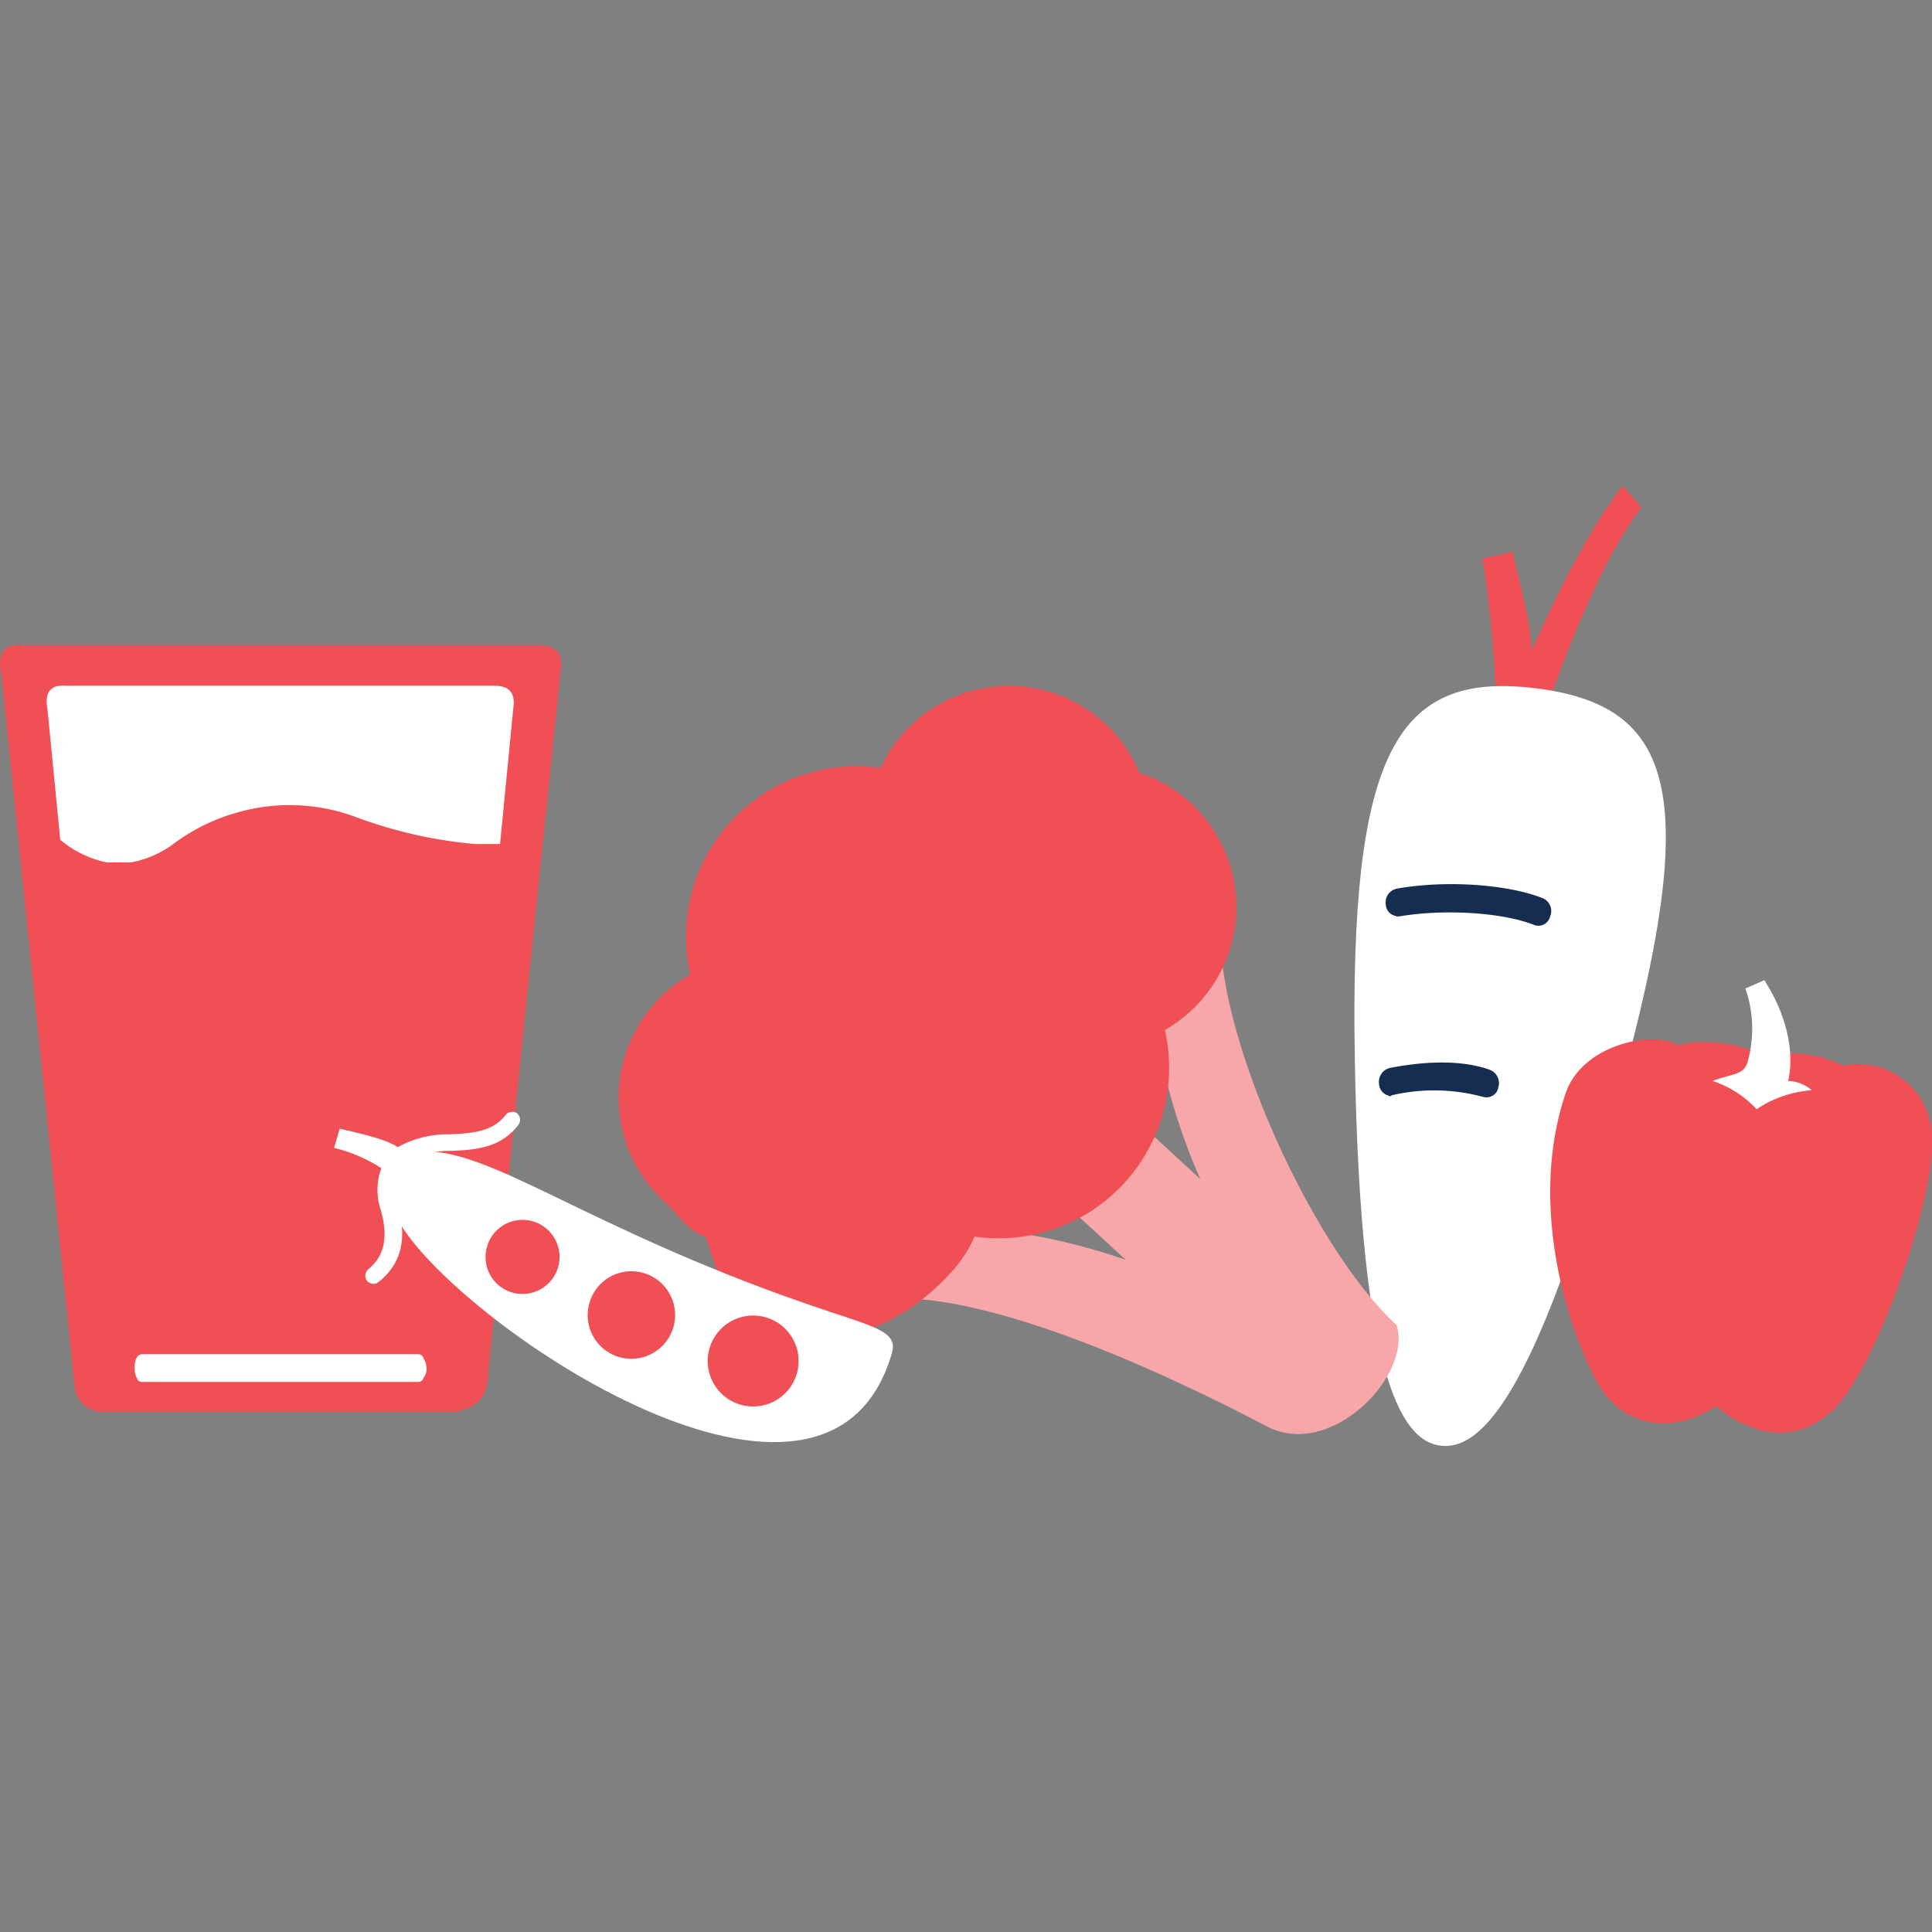<svg id="Layer_1" data-name="Layer 1" xmlns="http://www.w3.org/2000/svg" viewBox="0 0 170 170">
  <rect x="0" y="0" width="170" height="170" fill="#808080" stroke="none"/>
  <defs>
    <style>
      .cls-1 {
        fill: #f05055;
      }

      .cls-2 {
        fill: #fff;
      }

      .cls-3 {
        fill: #142d50;
      }

      .cls-4 {
        fill: #f7a7aa;
      }
    </style>
  </defs>
  <title>food-light-blue</title>
  <g id="Layer_2" data-name="Layer 2">
    <g>
      <path class="cls-1" d="M134.91,65.86c0-.13,4.7-15.1,9.54-21.2l-1.67-1.9c-2.9,3.66-5.88,9.68-8,14.47-.22-3.3-1.22-6.33-1.67-8.68l-2.67.59a96.91,96.91,0,0,1,1.22,16A1.87,1.87,0,0,0,133,67.08a.15.15,0,0,1,.13,0,1.87,1.87,0,0,0,1.81-1.27"/>
      <path class="cls-2" d="M135.18,60.57c-11.84-1.49-16.14,5-16,29.89.27,30.47,4.07,36.34,7.6,36.75s8.68-4.3,16.41-33.77c6.37-24.1,3.79-31.37-8-32.87"/>
      <path class="cls-3" d="M122.84,80.6a1.06,1.06,0,0,1-.9-1,1.23,1.23,0,0,1,.94-1.4c4.25-.77,9.81-.41,12.93.86a1.23,1.23,0,0,1,.59,1.58,1.06,1.06,0,0,1-1.35.77c-2.81-1.13-8-1.45-11.94-.77h-.27"/>
      <path class="cls-3" d="M122.25,96.42a1.11,1.11,0,0,1-.9-1,1.27,1.27,0,0,1,.9-1.44c1.63-.32,5.74-1,8.91.18a1.27,1.27,0,0,1,.68,1.53,1.06,1.06,0,0,1-1.36.82,16.55,16.55,0,0,0-8-.14.33.33,0,0,1-.27.09"/>
      <path class="cls-4" d="M102.09,84.81c-1.81,7.45,3.53,18.94,3.53,18.94L90.83,90.14,88.17,93l-3.89,4.25,14.78,13.61s-11.89-4.39-19.17-2-1.58,5.38-1.58,5.38c9.27-.36,24.37,6.65,33.14,11.26,5.69,3,12.88-4.57,11.43-8.91-7-6.42-15.09-23.73-15.5-33.81,0,0-3.53-5.47-5.29,2"/>
      <path class="cls-1" d="M97.21,63.65a12.44,12.44,0,0,0-17.59.72,11.4,11.4,0,0,0-2.12,3.21A15,15,0,0,0,60.73,85.75a12.77,12.77,0,0,0-3,2.4,12.44,12.44,0,0,0,.72,17.59c1.36,1.26,2,2.53,3.62,3.07.67,1.58,1.4,5.74,4.29,7.32,6,3.39,12.61,1,17.27-4.11a11.26,11.26,0,0,0,2.12-3.21A15,15,0,0,0,102.5,90.64a12.91,12.91,0,0,0,3-2.4,12.44,12.44,0,0,0-.73-17.58A11.9,11.9,0,0,0,100.24,68a11.91,11.91,0,0,0-3-4.34"/>
    </g>
    <g>
      <polygon class="cls-2" points="47.34 57.5 1.78 57.5 9.01 122.64 39.03 122.64 47.34 57.5"/>
      <path class="cls-1" d="M12,119.52a.6.6,0,0,1,.45-.36H36.81a.46.46,0,0,1,.45.36,1.75,1.75,0,0,1,.27.86,1.23,1.23,0,0,1-.27.86.46.46,0,0,1-.45.36H12.49a.46.46,0,0,1-.45-.36,1.49,1.49,0,0,1-.18-.86,1.72,1.72,0,0,1,.13-.86M44,74.27c-.76,0-1.49,0-2.17,0a40.08,40.08,0,0,1-10.44-2.35,16.71,16.71,0,0,0-10.71-.37,17,17,0,0,0-5.25,2.58,9.1,9.1,0,0,1-3.93,1.76H9.42a9.23,9.23,0,0,1-4.12-2L4.17,62.34c-.27-1.49.36-2.13,1.67-2H43.55c1.31,0,1.81.72,1.62,1.94ZM49.33,59c.27-1.49-.4-2.22-2-2.22H2.09c-1.63-.18-2.3.54-2,2.31l6.46,62.83A2.46,2.46,0,0,0,9,124.23H40c1.94-.32,2.93-1.36,2.93-3.17Z"/>
    </g>
    <path class="cls-1" d="M155.25,93c-1-.9-5.42-1.81-7.59-1-1.77-1.35-8.37-.31-9.9,4.21-3.39,10,.36,21.11,2.8,25.45s7.05,4.34,10.44,2.08c2.72,2.26,6.78,3.71,10.36.27s8.9-18.13,8.63-23.87a6.49,6.49,0,0,0-7.82-6.37,10.22,10.22,0,0,0-6.92-.82"/>
    <path class="cls-2" d="M155.25,86.25c3.26,5.11,2.08,8.86,2.08,8.86a3.34,3.34,0,0,1,2.08.82,9.87,9.87,0,0,0-2.3.45,9.39,9.39,0,0,0-2.54,1.22,9.38,9.38,0,0,0-3.88-2.49c1.67-.63,2.75-.5,3.07-1.63a10.73,10.73,0,0,0-.18-6.5Z"/>
    <path class="cls-2" d="M35.27,107.77c5.47,9,37.62,30.74,43.22,11.26.45-1.59-1-2.13-4.43-3.26-20-6.51-29.07-13.52-35.35-14.37-3.8-.55-5.92,2.26-3.44,6.37"/>
    <path class="cls-1" d="M52.27,117.72a3.85,3.85,0,1,0,1.27-5.29,3.87,3.87,0,0,0-1.27,5.29"/>
    <path class="cls-1" d="M43.19,112.29a3.26,3.26,0,1,0,1.08-4.47,3.28,3.28,0,0,0-1.08,4.47"/>
    <path class="cls-1" d="M62.85,121.83a4,4,0,1,0,1.31-5.47,4,4,0,0,0-1.31,5.47"/>
    <path class="cls-2" d="M29.89,99.32c2.22.49,4.21,1,5.11,1.62a9.06,9.06,0,0,1,4.57-1.13c2.8-.09,4-.54,4.93-1.71a.76.76,0,0,1,1-.14.77.77,0,0,1,.13,1c-1.4,1.81-3.16,2.22-6,2.31a8.17,8.17,0,0,0-3.75.85l0,0A6.75,6.75,0,0,0,39,104.79a.69.69,0,0,1,.49.9.62.62,0,0,1-.45.45.9.9,0,0,1-.5,0A7.43,7.43,0,0,1,35,103.34h-.09a3.74,3.74,0,0,0,0,2.53c1,3,.41,5.34-1.58,6.92-.05,0-.14.09-.18.13a.8.8,0,0,1-.86-.22.77.77,0,0,1,.09-1c1.49-1.18,1.81-2.94,1.09-5.34a5.48,5.48,0,0,1,.09-3.57A13.79,13.79,0,0,0,29.4,101Z"/>
  </g>
</svg>
